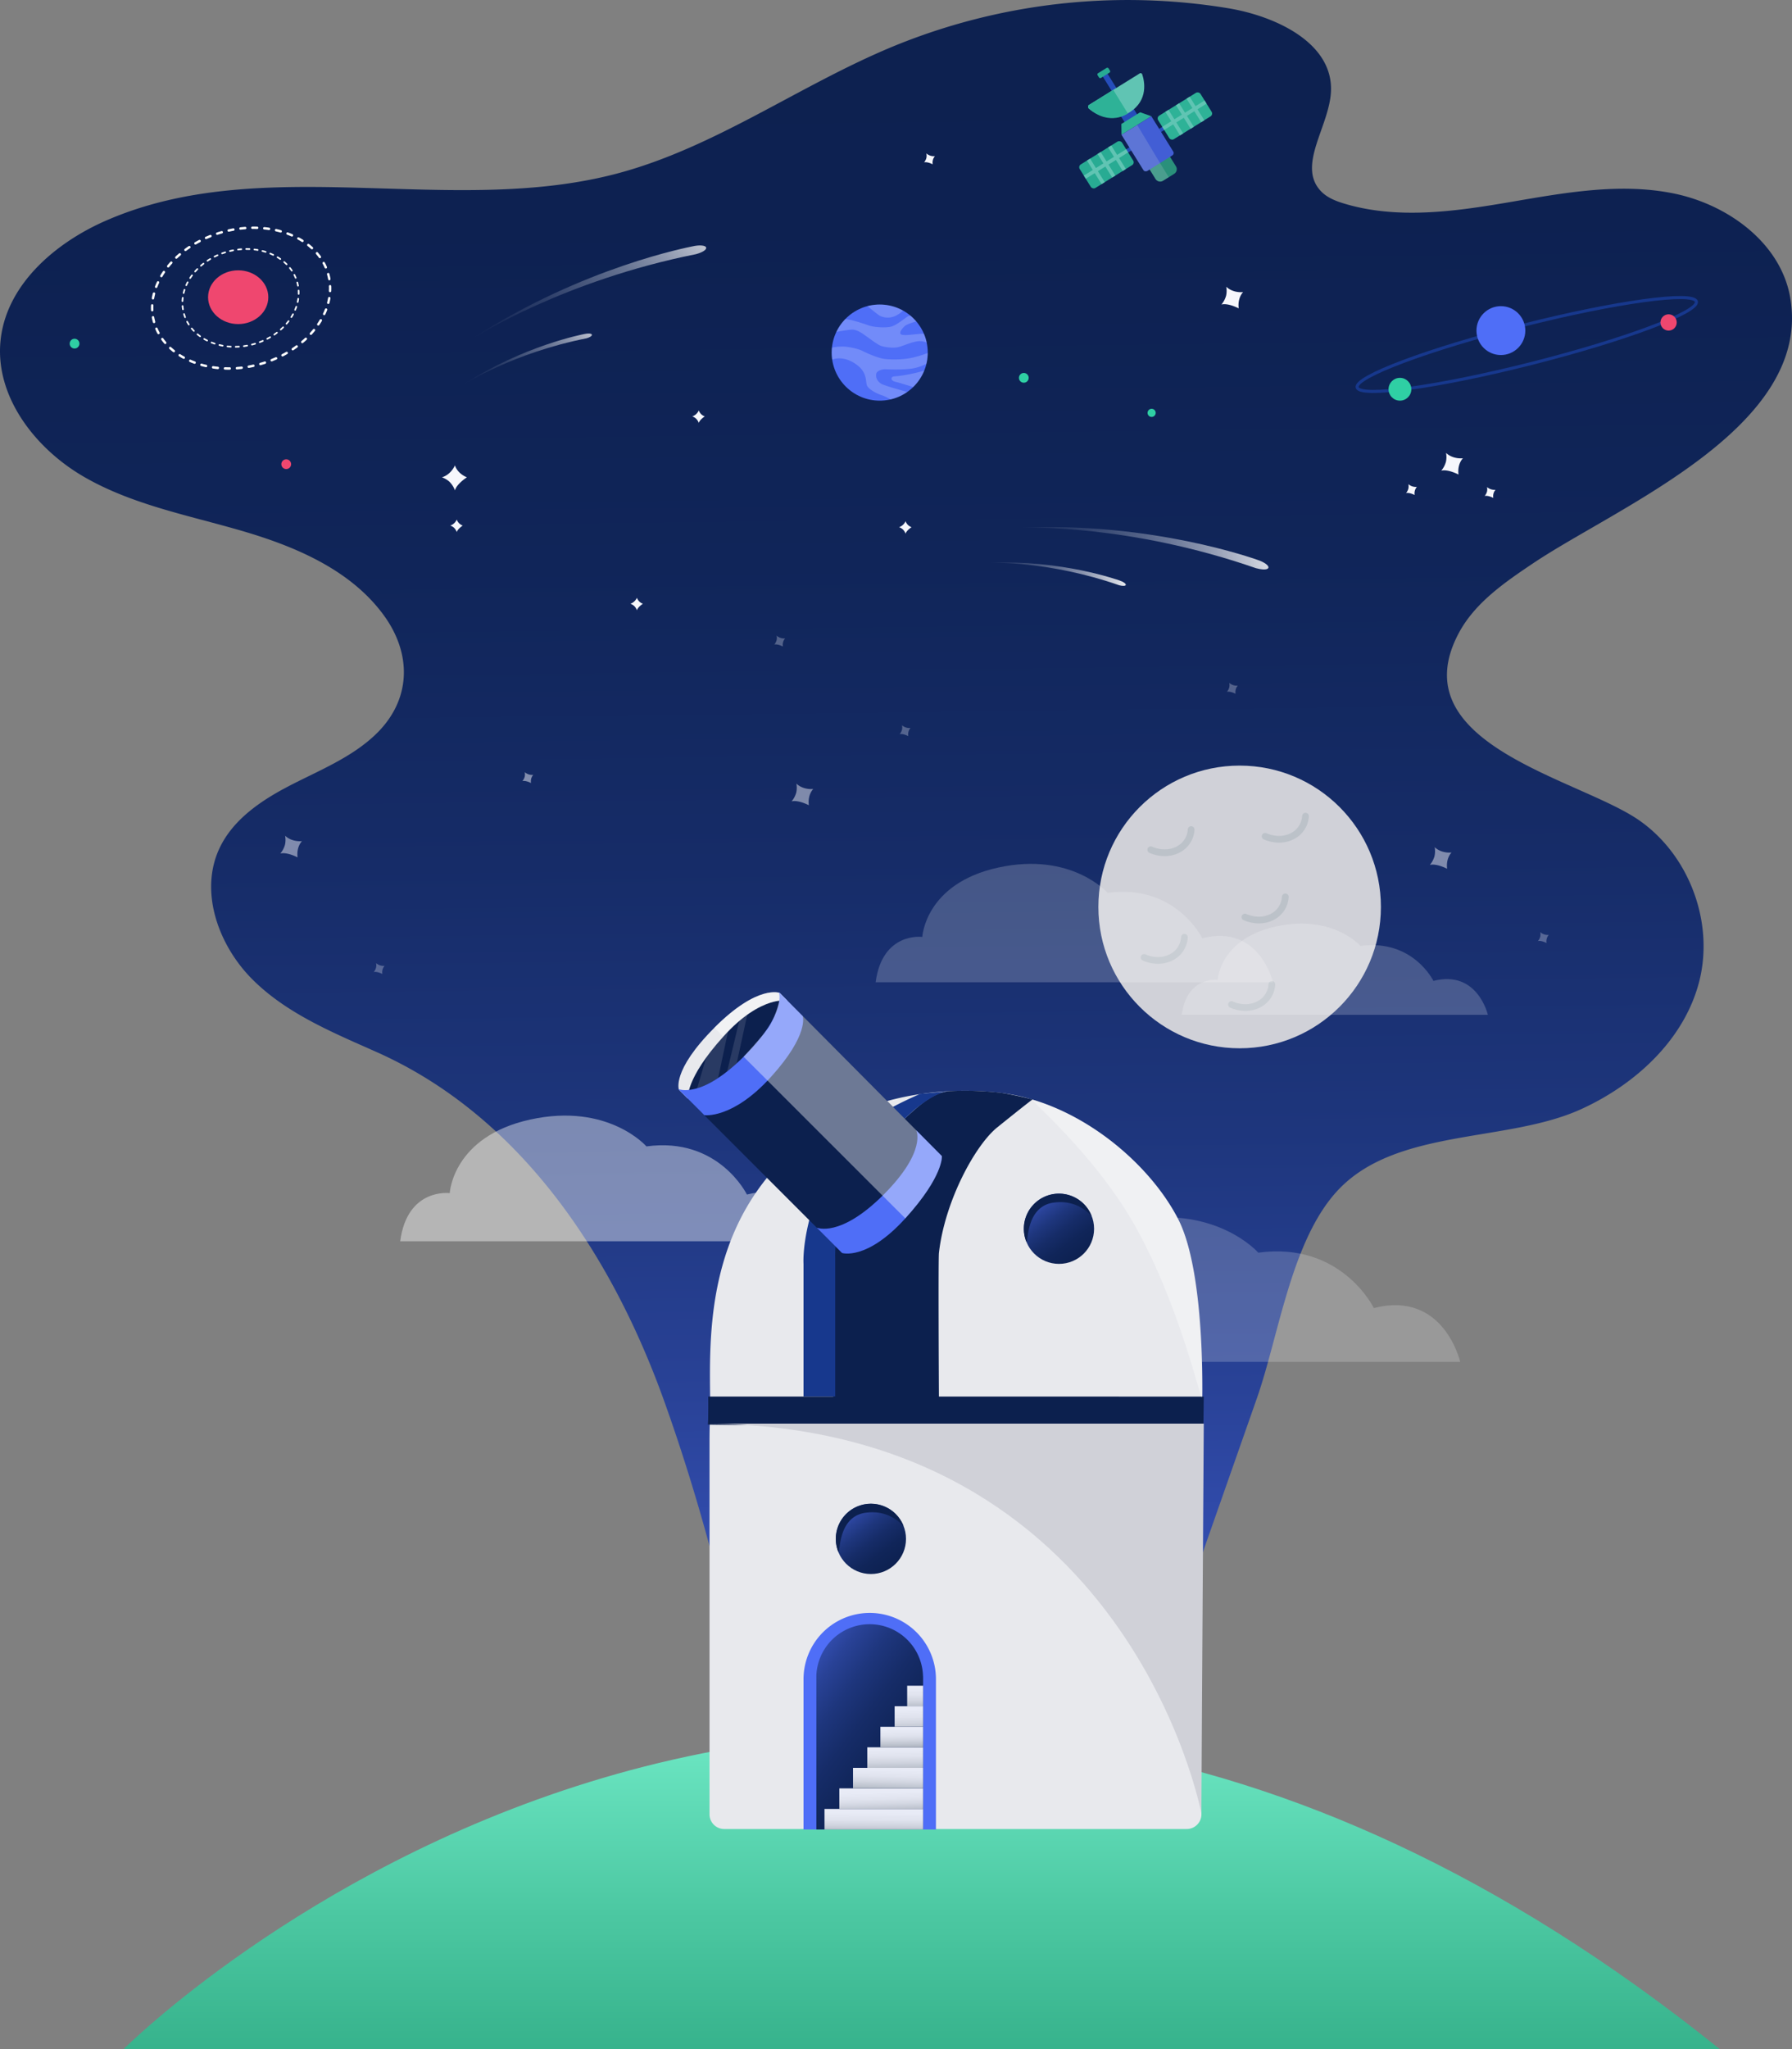 <svg xmlns="http://www.w3.org/2000/svg" xmlns:xlink="http://www.w3.org/1999/xlink" width="1100.58" height="1257.93"><rect width="100%" height="100%" fill="#808080" stroke="none"/><defs><linearGradient id="linear-gradient" x1="561.57" x2="545.44" y1="1192.09" y2="-218.86" gradientUnits="userSpaceOnUse"><stop offset="0" stop-color="#4f6ef7"/><stop offset=".05" stop-color="#4563df"/><stop offset=".14" stop-color="#3651b8"/><stop offset=".24" stop-color="#294297"/><stop offset=".35" stop-color="#1e367d"/><stop offset=".47" stop-color="#162c68"/><stop offset=".6" stop-color="#102559"/><stop offset=".75" stop-color="#0d2151"/><stop offset="1" stop-color="#0c204e"/></linearGradient><linearGradient id="linear-gradient-2" x1="566.08" x2="566.08" y1="943.25" y2="1370.19" gradientUnits="userSpaceOnUse"><stop offset=".22" stop-color="#75efcc"/><stop offset=".54" stop-color="#4cc8a2"/><stop offset=".79" stop-color="#31ad86"/></linearGradient><linearGradient xlink:href="#linear-gradient" id="linear-gradient-3" x1="466.99" x2="591.22" y1="1017.77" y2="1111.05"/><linearGradient xlink:href="#linear-gradient" id="linear-gradient-4" x1="631.56" x2="673.69" y1="729.21" y2="785.23"/><linearGradient xlink:href="#linear-gradient" id="linear-gradient-5" x1="516.04" x2="558.17" y1="919.59" y2="975.61"/><linearGradient id="linear-gradient-6" x1="540.44" x2="540.61" y1="1127.24" y2="1105.91" gradientUnits="userSpaceOnUse"><stop offset="0" stop-color="#9ba3ae"/><stop offset=".03" stop-color="#a2a9b4"/><stop offset=".17" stop-color="#bcc2cd"/><stop offset=".32" stop-color="#d1d5e0"/><stop offset=".48" stop-color="#e0e3ee"/><stop offset=".68" stop-color="#e8ebf6"/><stop offset="1" stop-color="#ebedf8"/></linearGradient><linearGradient xlink:href="#linear-gradient-6" id="linear-gradient-7" x1="549.91" x2="549.33" y1="1114.07" y2="1093.61"/><linearGradient xlink:href="#linear-gradient-6" id="linear-gradient-8" x1="557.77" x2="558.35" y1="1100.89" y2="1079.85"/><linearGradient xlink:href="#linear-gradient-6" id="linear-gradient-9" x1="566.91" x2="566.62" y1="1088.72" y2="1065.95"/><linearGradient xlink:href="#linear-gradient-6" id="linear-gradient-10" x1="574.96" x2="574.67" y1="1073.69" y2="1055.54"/><linearGradient xlink:href="#linear-gradient-6" id="linear-gradient-11" x1="583.86" x2="583.28" y1="1064.76" y2="1040.84"/><linearGradient xlink:href="#linear-gradient-6" id="linear-gradient-12" x1="591.3" x2="591.3" y1="1050.98" y2="1029.08"/><linearGradient id="linear-gradient-13" x1="614.97" x2="414.83" y1="1319.71" y2="1415.15" gradientTransform="matrix(.98 -.13 -.06 .54 -67.93 -499.78)" gradientUnits="userSpaceOnUse"><stop offset="0" stop-color="#fff"/><stop offset=".02" stop-color="#fff" stop-opacity=".95"/><stop offset=".14" stop-color="#fff" stop-opacity=".73"/><stop offset=".25" stop-color="#fff" stop-opacity=".54"/><stop offset=".37" stop-color="#fff" stop-opacity=".37"/><stop offset=".49" stop-color="#fff" stop-opacity=".24"/><stop offset=".61" stop-color="#fff" stop-opacity=".13"/><stop offset=".74" stop-color="#fff" stop-opacity=".06"/><stop offset=".86" stop-color="#fff" stop-opacity=".01"/><stop offset="1" stop-color="#fff" stop-opacity="0"/></linearGradient><linearGradient xlink:href="#linear-gradient-13" id="linear-gradient-14" x1="537.95" x2="427.43" y1="1410.59" y2="1463.3"/><linearGradient xlink:href="#linear-gradient-13" id="linear-gradient-15" x1="871.97" x2="671.84" y1="2076.69" y2="2172.13" gradientTransform="matrix(.91 .39 -.33 .44 689.94 -899.27)"/><linearGradient xlink:href="#linear-gradient-13" id="linear-gradient-16" x1="794.95" x2="684.43" y1="2167.58" y2="2220.28" gradientTransform="matrix(.91 .39 -.33 .44 689.94 -899.27)"/><clipPath id="clip-path"><circle cx="540.29" cy="216.43" r="29.5" class="cls-1"/></clipPath><clipPath id="clip-path-2"><path d="M566.93 1029.81V1123h-65.55v-94.64a32.77 32.77 0 0 1 65.48 0q.07.71.07 1.45Z" class="cls-1"/></clipPath><style>.cls-1{fill:none}.cls-5{fill:#fff;opacity:.2}.cls-7{fill:#2b58d6}.cls-8{fill:#36d8a9}.cls-9{fill:#2fcfa4}.cls-12{fill:#4f6ef7}.cls-16{fill:#ef476f}.cls-17{fill:#e8e9ed}.cls-18{fill:#0c204e}.cls-21{fill:#d0d1d8}.cls-37,.cls-43,.cls-44{fill:#f6f7fc}.cls-43{opacity:.47}.cls-44{opacity:.29}</style></defs><g id="Layer_2" data-name="Layer 2"><g id="Layer_1-2" data-name="Layer 1"><path d="M471.79 1135.93c-10.14-90.8-32.89-189.33-63.68-275.37-32-89.52-88.15-175.51-177.31-215-27-12-55.09-23.62-75.93-44.53s-32.66-54-19.93-80.63c8.6-18 26.41-29.68 44.17-38.76s36.73-16.77 51.23-30.48c22.28-21.06 22.88-49.4 5.46-73.36-20.27-27.88-54.11-42.28-87.21-51.93s-67.74-16.09-97.51-33.47S-3.27 243.08.36 208.8c3.6-34 33.33-59.64 64.63-73.33 97-42.41 211.7-1.87 314-28.95C438.93 90.65 490.38 52.7 547.6 28.87A379.08 379.08 0 0 1 754.44 5.08c29.18 4.87 64.14 21.24 63 50.81-.83 21.5-21 45.58-6.32 61.31 3.83 4.12 9.31 6.24 14.7 7.85 32.55 9.7 67.47 4.81 100.95-.9s67.84-12.16 101.13-5.4 65.7 30.35 71.56 63.81c13.94 79.63-105.73 128.22-157.93 163.24-17.54 11.77-35.76 24.28-45.67 42.93-36.13 68.08 73.79 89.18 110.67 114.68 30.73 21.25 46.23 62.35 37.18 98.6-9 35.91-39.06 63.57-72.76 78.89C925.54 701.55 858 692.33 822 730.28c-28.93 30.52-36.47 89.27-50.06 128l-59.57 169.67c-8.28 23.57-15.16 54.53-35.42 70.57-15.52-16-36.08-11.06-54.51-2.74-21.16 9.55-136.5 81.92-150.66 40.17" style="fill:url(#linear-gradient)"/><path d="M245.79 761.93h259s-8.69-38.24-46.06-28.68c0 0-17.38-35.63-61.71-29.55 0 0-23.46-26.94-71.27-16.51s-49.54 45.19-49.54 45.19-26.07-3.48-30.42 29.55Z" style="opacity:.42;fill:#fff"/><path d="M75.79 1257.93s436.42-437.52 980.58 0Z" style="fill:url(#linear-gradient-2)"/><path d="M598.79 835.93h298s-10-44-53-33c0 0-20-41-71-34 0 0-27-31-82-19s-57 52-57 52-30-4-35 34Z" class="cls-5"/><g style="opacity:.79"><path d="m696.084 100.895-26.01 16.158-8.975-14.45 26.01-16.157z" class="cls-1"/><path d="m684.923 95.844 36.615-22.738 1.197 1.929-36.614 22.737z" class="cls-7"/><rect width="30.62" height="17.01" x="712.41" y="62.71" class="cls-8" rx="2.04" transform="rotate(-31.85 727.7 71.23)"/><rect width="30.62" height="17.01" x="664.23" y="92.64" class="cls-9" rx="2.04" transform="rotate(-31.85 679.538 101.15)"/><path d="m679.64 44.34-2.89 1.79 13.62 21.93-2.89 1.8 4.34 6.97 7.7-4.79-4.33-6.97-1.93 1.2-13.62-21.93z" class="cls-7"/><path d="m700.27 44.88-31.71 19.7s-.74 1.3.18 2.07c3.57 3 13.42 9.51 24.9 2.37 12-7.48 9.16-19.58 7.86-23.42-.26-.77-1.23-.72-1.23-.72Z" style="fill:#75efcc"/><path d="m718 95.3 4.19 6.74a3.33 3.33 0 0 1-1.09 4.69l-6.75 4.19a3.33 3.33 0 0 1-4.68-1.1l-4.19-6.74Z" style="fill:#31ad86"/><path d="m707.1 71.34-18.31 11.38-.1-6.62 11.56-7.18 6.85 2.42z" class="cls-8"/><rect width="7.94" height="3.4" x="673.93" y="43.05" class="cls-9" rx=".84" transform="rotate(148.15 677.896 44.756)"/><path d="m683.7 55.17-15.14 9.41s-.73 1.29.18 2.07c13 11.12 23.94 3 23.94 3Z" class="cls-8"/><path d="m717.79 108.76-3.47 2.16a3.33 3.33 0 0 1-4.68-1.1l-4.19-6.74 6.36-4Z" class="cls-5"/><path d="M707.1 71.34 720.54 93a1.72 1.72 0 0 1-.53 2.39l-15.14 9.4s-1.74 1-2.63-.4l-13.45-21.67Z" class="cls-12"/><path d="m698.43 76.73-9.64 6s12.5 20.27 13.45 21.65a1.75 1.75 0 0 0 .52.53 1.94 1.94 0 0 0 .5.2 1.75 1.75 0 0 0 1.27-.14c.32-.16.61-.39.92-.58l1-.61c3.31-2 6-3.7 6-3.7Z" class="cls-5"/><path d="m692.25 92.58-26.01 16.16m15.3-18.85 8.97 14.46m-15.45-10.43 8.97 14.45m-15.49-10.4 8.98 14.45m62.9-49.76-26.01 16.16m15.3-18.85 8.97 14.45m-15.45-10.43 8.98 14.46m-15.5-10.41 8.98 14.45" style="stroke:#75efcc;stroke-width:2.27px;stroke-miterlimit:10;fill:#75efcc"/></g><circle cx="540.29" cy="216.43" r="29.5" class="cls-12"/><g style="clip-path:url(#clip-path)"><path d="M531.57 186.93s6.87 5.75 8.72 6.87a11.17 11.17 0 0 0 10.58-.38c4.45-2.41 5.38-5.19 5.38-5.19L539 184.52Z" class="cls-5"/><path d="M516.92 195.65s3.71.37 5.56.74a113.05 113.05 0 0 1 10.95 3.34c3 1.12 10.39 1.67 13.91.75s9.1-5.76 10.58-6.5a41.7 41.7 0 0 1 6.49-1.67l.75 4.27-3.72 1.11s-4.63 1.3-5.93 2.6-2.6 2.78-2.6 4.08 2 1.3 3.71 1.3 9.06-1 11.3-.8 3.54 4.7 3.54 4.7l-2.3.78a10.47 10.47 0 0 0-7-.6c-4.27.93-7.42 2.6-10.58 3.34s-8.16 0-10.39-.74-6.68-4.27-8.35-5.38-5.93-4.83-9.83-4.64a92.36 92.36 0 0 0-11.32 1.86ZM508 212.72l2.78.68a38.39 38.39 0 0 1 6.68-.68c3.34 0 9.65 1.3 12.43 2.78s10 4.46 13.36 4.83 11.51.74 18.56-1.12a71.26 71.26 0 0 0 11.68-4.08l-2 6.68a29.38 29.38 0 0 1-11.5 4.45c-6.49.93-16.7.38-16.7.38s-4.82.37-5.19 3 1.11 4.64 3.15 5.94 18 5.57 18 5.57l-8.91 6.12s-5.19-3.53-8.72-4.64-8.53-3.89-9.27-6.31.18-7.6-5.94-12.24-11.5-4.45-14.1-3.71-7.42 1.85-7.42 1.85Z" class="cls-5"/><path d="M569.43 226.86c-.11.29-2 .66-2.36.77-.89.27-1.78.52-2.68.76-1.66.43-3.35.8-5 1.15-1.87.38-3.76.72-5.65 1-1 .14-1.9.27-2.85.38a10.14 10.14 0 0 0-2.53.31 1.29 1.29 0 0 0-.78 1.54c.3 1 1.69 1.45 2.59 1.66 3.89.93 14.65 4.45 14.65 4.45 1.51-4.01 3.03-8.03 4.61-12.02Z" class="cls-5"/></g><ellipse cx="937.69" cy="211.49" rx="107.44" ry="12" style="stroke:#17388d;stroke-width:1.88px;stroke-miterlimit:10;fill:none" transform="rotate(-14.2 937.592 211.48)"/><circle cx="859.79" cy="238.93" r="7" class="cls-9"/><circle cx="1024.79" cy="197.93" r="5" class="cls-16"/><circle cx="921.79" cy="202.93" r="15" class="cls-12"/><path d="M738.22 867.05c-.19 4.94-.35 13-.35 18v228.65a9 9 0 0 1-9 9H444.76a9 9 0 0 1-9-9V885c0-4.95.08-10 .18-11.28l.06-1.25c1.3-28-6.92-89.62 28.68-141 37.17-53.7 100.31-66.09 148.69-60.78S706 713.78 723.71 748.6s14.51 118.45 14.51 118.45Z" class="cls-17"/><path d="M739.31 857.27s-.14 13.9-.23 16.92c0 1.41-304.35.89-304.31.22 0-.52.06-1.06.09-1.61.2-4.4.12-15.55.12-15.55h76.77c.33-16.16.81-32.35.61-48.51-.15-11.53-.91-22.55-.62-33.52a108.55 108.55 0 0 1 4.41-29.59c7.21-23.55 21.49-43 39.73-59.25 7.75-6.91 17-16.12 27.94-16.63a192.57 192.57 0 0 1 29.75.93c7 .76 20.57 4.19 20.57 4.19s-2.87 2-21.68 17.16c-13.37 10.78-32.17 44.92-35.81 77.09-.42 3.69-.08 74.4 0 88.13Z" class="cls-18"/><path d="M582.65 669.85c-6.13.27-15.11 6.41-21.24 11.55a270 270 0 0 0-22.34 22.27c-4.8 5.56-13.41 18.11-20.11 33.68s-6 35-6 35v84.81h-19.47V775.8s-1.64-22.93 14.57-57c11.53-24.28 30.95-35.81 57.05-47.34Z" style="fill:#17388d"/><path d="M574.82 1030.72V1123h-81.33v-92.26c0-.61 0-1.21.05-1.82a40.66 40.66 0 0 1 81.24 0c.03.59.04 1.19.04 1.8Z" class="cls-12"/><path d="M566.93 1029.81V1123h-65.55v-94.64a32.77 32.77 0 0 1 65.48 0q.07.71.07 1.45Z" style="fill:url(#linear-gradient-3)"/><path d="M434.62 873.85h304.69l-1.52 239.08s-44.61-237.26-303.17-239.08Z" class="cls-21"/><path d="M634.12 675c39.93 11.95 74.46 43.87 89.59 73.63 12.71 25 14.47 79.73 14.45 108.67 0 6.07-12.91-54.9-41.29-105.21C672 708 631 674 634.12 675Z" style="opacity:.34;fill:#fff"/><circle cx="650.39" cy="754.26" r="21.55" style="fill:url(#linear-gradient-4)"/><path d="M647 738.22c-19.38 2.77-14.64 31.1-17.3 22.21a21.55 21.55 0 0 1 40.5-14.56c1.13 2.58-6.32-10.06-23.2-7.65Z" class="cls-18"/><circle cx="534.88" cy="944.63" r="21.55" style="fill:url(#linear-gradient-5)"/><path d="M531.53 928.59c-19.38 2.77-14.64 31.11-17.3 22.22a21.55 21.55 0 0 1 40.5-14.57c1.09 2.58-6.36-10.05-23.2-7.65Z" class="cls-18"/><g style="clip-path:url(#clip-path-2)"><path d="M506.38 1110.37h68.28v12.61h-68.28z" style="fill:url(#linear-gradient-6)"/><path d="M515.48 1097.77h68.28v12.61h-68.28z" style="fill:url(#linear-gradient-7)"/><path d="M523.89 1085.16h68.28v12.61h-68.28z" style="fill:url(#linear-gradient-8)"/><path d="M532.64 1072.55h68.28v12.61h-68.28z" style="fill:url(#linear-gradient-9)"/><path d="M540.7 1059.95h68.28v12.61H540.7z" style="fill:url(#linear-gradient-10)"/><path d="M549.45 1047.34h68.28v12.61h-68.28z" style="fill:url(#linear-gradient-11)"/><path d="M557.15 1034.74h68.28v12.61h-68.28z" style="fill:url(#linear-gradient-12)"/></g><path d="m417.72 669.68 100.14 100.15s15.18 4.85 38.85-21.25 22.46-38.24 22.46-38.24L479.63 610.2s-13.36-5.47-40.06 21.24-21.85 38.24-21.85 38.24Z" class="cls-18"/><path d="m446.57 657.75 8.63-36.02 4.61-2.87-7.36 33.84-2.45 2.45-3.43 2.6zm-5.51 3.98 7.41-34.91c-.06.3-1.05.89-1.28 1.08-.75.64-1.52 1.27-2.28 1.91-2.53 2.14-5 4.37-7.43 6.6L428.15 668l3.05-1.09a39.28 39.28 0 0 0 5.2-2.48c1.6-.81 3.14-1.74 4.66-2.7Z" style="opacity:.12;fill:#fff"/><path d="m501.6 753.56 15.56 15.57S532.34 774 556 747.88s22.46-38.24 22.46-38.24l-15.74-15.84s6.64 12.81-20.06 39.52-41.06 20.24-41.06 20.24Z" class="cls-12"/><path d="m417 669 5.47 5.47s-1.83-12.15 21.84-38.25 39.44-21.83 39.44-21.83l-4.84-4.87s-13.36-5.47-40.06 21.24S417 669 417 669Z" class="cls-17"/><path d="m416.49 668.45 16.06 16.06s17.24 2.68 40.91-23.42S493 623.71 493 623.71l-14.69-14.78s5.43 12.71-21.27 39.41-40.55 20.11-40.55 20.11Z" class="cls-12"/><path d="m556 747.88.33-.36c23.33-25.85 22.13-37.88 22.13-37.88L478.93 609.5s-13.32-5.45-40 21.13l-.1.11 5.18 5.5s4.68-6.62 15.76-14 18.91-8.06 18.91-8.06-2.38 10.55-7 17-15 17.45-15 17.45Z" style="opacity:.4;fill:#fff"/><ellipse cx="146.29" cy="182.43" class="cls-16" rx="18.5" ry="16.5"/><ellipse cx="147.74" cy="182.85" rx="36.11" ry="29.5" style="stroke-dasharray:2.02 3.02;stroke-linecap:round;stroke-linejoin:round;stroke:#fff;fill:none" transform="rotate(-15.18 147.79 182.877)"/><ellipse cx="148.11" cy="182.98" rx="55.46" ry="42.15" style="stroke-width:1.48px;stroke-dasharray:2.93 4.4;stroke-linecap:round;stroke-linejoin:round;stroke:#fff;fill:none" transform="rotate(-15.18 148.155 183.002)"/><path d="M271.41 293c5.74-1.73 8-7.36 8-7.36s1.14 4.76 7.34 7.36c0 0-6.2 3.9-7.34 8a14.52 14.52 0 0 0-3.32-5.23 13.5 13.5 0 0 0-4.72-2.79m5.17 29.64a6.9 6.9 0 0 0 4-3.68 6 6 0 0 0 3.67 3.68s-3.1 1.95-3.67 4a7.34 7.34 0 0 0-1.64-2.62 6.81 6.81 0 0 0-2.36-1.39m148.63-67a6.83 6.83 0 0 0 4-3.68 6 6 0 0 0 3.68 3.68s-3.1 1.95-3.68 4a7 7 0 0 0-1.65-2.61 6.87 6.87 0 0 0-2.36-1.4M888.1 278c4.36 4.11 10.39 3.29 10.39 3.29s-3.56 3.37-2.72 10c0 0-6.47-3.43-10.61-2.37a14.33 14.33 0 0 0 2.88-5.47 13.76 13.76 0 0 0 .06-5.49M865 297.21a6.89 6.89 0 0 0 5.2 1.65 6 6 0 0 0-1.36 5s-3.23-1.72-5.3-1.19a7.28 7.28 0 0 0 1.43-2.74 6.59 6.59 0 0 0 0-2.74M913.3 299a6.88 6.88 0 0 0 5.19 1.64 6 6 0 0 0-1.35 5s-3.24-1.71-5.31-1.18a7.08 7.08 0 0 0 1.44-2.74 7 7 0 0 0 0-2.74" class="cls-37"/><path d="M427.49 156h.05c-81.13 16.15-134.87 50.41-136.62 51.33 67.23-43.46 132.6-55.7 134.36-56.1 4.33-1 8.1-.65 8.41.74s-2.43 3.03-6.2 4.03Z" style="fill:url(#linear-gradient-13)"/><path d="M360.12 207.69c-44.8 8.91-74.48 27.83-75.44 28.34 37.12-24 73.22-30.76 74.2-31 2.38-.54 4.47-.36 4.64.41s-1.32 1.69-3.4 2.25Z" style="fill:url(#linear-gradient-14)"/><circle cx="761.34" cy="556.71" r="86.76" class="cls-21"/><path d="M706.77 521.61s8.26 4.13 16.52 0a14.68 14.68 0 0 0 8.27-12.4m45.44 4.13s8.26 4.14 16.53 0a14.67 14.67 0 0 0 8.26-12.34m-12.4 49.53a14.67 14.67 0 0 1-8.26 12.39c-8.26 4.13-16.52 0-16.52 0m-8.27 53.71s8.27 4.13 16.53 0a14.69 14.69 0 0 0 8.26-12.4m-78.49-16.52s8.26 4.13 16.52 0a14.68 14.68 0 0 0 8.27-12.4" style="stroke:#bcc2c9;stroke-width:4.13px;stroke-linecap:round;stroke-linejoin:round;fill:none"/><path d="M771.65 348.82v.05c-78.12-27.21-141.82-24.9-143.79-25 80-3.39 142.54 19.18 144.26 19.73 4.23 1.35 7.31 3.55 6.88 4.9s-3.58 1.35-7.35.32Z" style="fill:url(#linear-gradient-15)"/><path d="M687.36 359.25c-43.14-15-78.32-13.75-79.4-13.8 44.17-1.88 78.71 10.59 79.66 10.89 2.33.75 4 2 3.8 2.71s-1.98.76-4.06.2Z" style="fill:url(#linear-gradient-16)"/><path d="M753.1 176c4.36 4.11 10.39 3.29 10.39 3.29s-3.56 3.37-2.72 10c0 0-6.47-3.43-10.61-2.37a14.33 14.33 0 0 0 2.88-5.47 13.76 13.76 0 0 0 .06-5.49M569 94.21a6.89 6.89 0 0 0 5.2 1.65 6 6 0 0 0-1.36 5s-3.23-1.72-5.3-1.19a7.28 7.28 0 0 0 1.4-2.67 6.59 6.59 0 0 0 0-2.74" class="cls-37"/><circle cx="45.79" cy="210.93" r="3" class="cls-9"/><circle cx="628.79" cy="231.93" r="3" class="cls-9"/><circle cx="707.29" cy="253.43" r="2.5" class="cls-9"/><circle cx="175.79" cy="284.93" r="3" class="cls-16"/><path d="M552.17 323.61a6.83 6.83 0 0 0 4-3.68 6 6 0 0 0 3.68 3.68s-3.1 1.95-3.68 4a7 7 0 0 0-1.65-2.61 6.87 6.87 0 0 0-2.36-1.4" class="cls-37"/><path d="M537.79 602.93h244s-8.18-36-43.39-27c0 0-16.38-33.57-58.14-27.84 0 0-22.1-25.38-67.14-15.56s-46.67 42.58-46.67 42.58-24.56-3.29-28.66 27.82Z" class="cls-5"/><path d="M725.79 622.93h188s-6.31-27.76-33.43-20.82c0 0-12.62-25.87-44.8-21.45 0 0-17-19.56-51.73-12s-36 32.81-36 32.81S729 599 725.79 622.93Z" class="cls-5"/><path d="M387.17 370.61a6.83 6.83 0 0 0 4-3.68 6 6 0 0 0 3.68 3.68s-3.1 1.95-3.68 4a7 7 0 0 0-1.65-2.61 6.87 6.87 0 0 0-2.36-1.4" class="cls-37"/><path d="M175.1 513c4.36 4.11 10.39 3.29 10.39 3.29s-3.56 3.37-2.72 10c0 0-6.47-3.43-10.61-2.37a14.33 14.33 0 0 0 2.88-5.47 13.76 13.76 0 0 0 .06-5.49" class="cls-43"/><path d="M554 445.21a6.89 6.89 0 0 0 5.2 1.65 6 6 0 0 0-1.36 5s-3.23-1.72-5.3-1.19a7.28 7.28 0 0 0 1.43-2.74 6.59 6.59 0 0 0 0-2.74" class="cls-44"/><path d="M322.3 474a6.88 6.88 0 0 0 5.19 1.64 6 6 0 0 0-1.35 5s-3.24-1.71-5.31-1.18a7.08 7.08 0 0 0 1.44-2.74 7 7 0 0 0 0-2.74" style="opacity:.49;fill:#f6f7fc"/><path d="M489.1 481c4.36 4.11 10.39 3.29 10.39 3.29s-3.56 3.37-2.72 10c0 0-6.47-3.43-10.61-2.37a14.33 14.33 0 0 0 2.88-5.47 13.76 13.76 0 0 0 .06-5.49m392 39.04c4.36 4.11 10.39 3.29 10.39 3.29s-3.56 3.37-2.72 10c0 0-6.47-3.43-10.61-2.37a14.33 14.33 0 0 0 2.88-5.47 13.76 13.76 0 0 0 .06-5.49" class="cls-43"/><path d="M477 390.21a6.89 6.89 0 0 0 5.2 1.65 6 6 0 0 0-1.36 5s-3.23-1.72-5.3-1.19a7.28 7.28 0 0 0 1.43-2.74 6.59 6.59 0 0 0 0-2.74M755 419.21a6.89 6.89 0 0 0 5.2 1.65 6 6 0 0 0-1.36 5s-3.23-1.72-5.3-1.19a7.28 7.28 0 0 0 1.43-2.74 6.59 6.59 0 0 0 0-2.74M946 572.21a6.89 6.89 0 0 0 5.2 1.65 6 6 0 0 0-1.36 5s-3.23-1.72-5.3-1.19a7.28 7.28 0 0 0 1.43-2.74 6.59 6.59 0 0 0 0-2.74M231 591.21a6.89 6.89 0 0 0 5.2 1.65 6 6 0 0 0-1.36 5s-3.23-1.72-5.3-1.19a7.28 7.28 0 0 0 1.43-2.74 6.59 6.59 0 0 0 0-2.74" class="cls-44"/></g></g></svg>